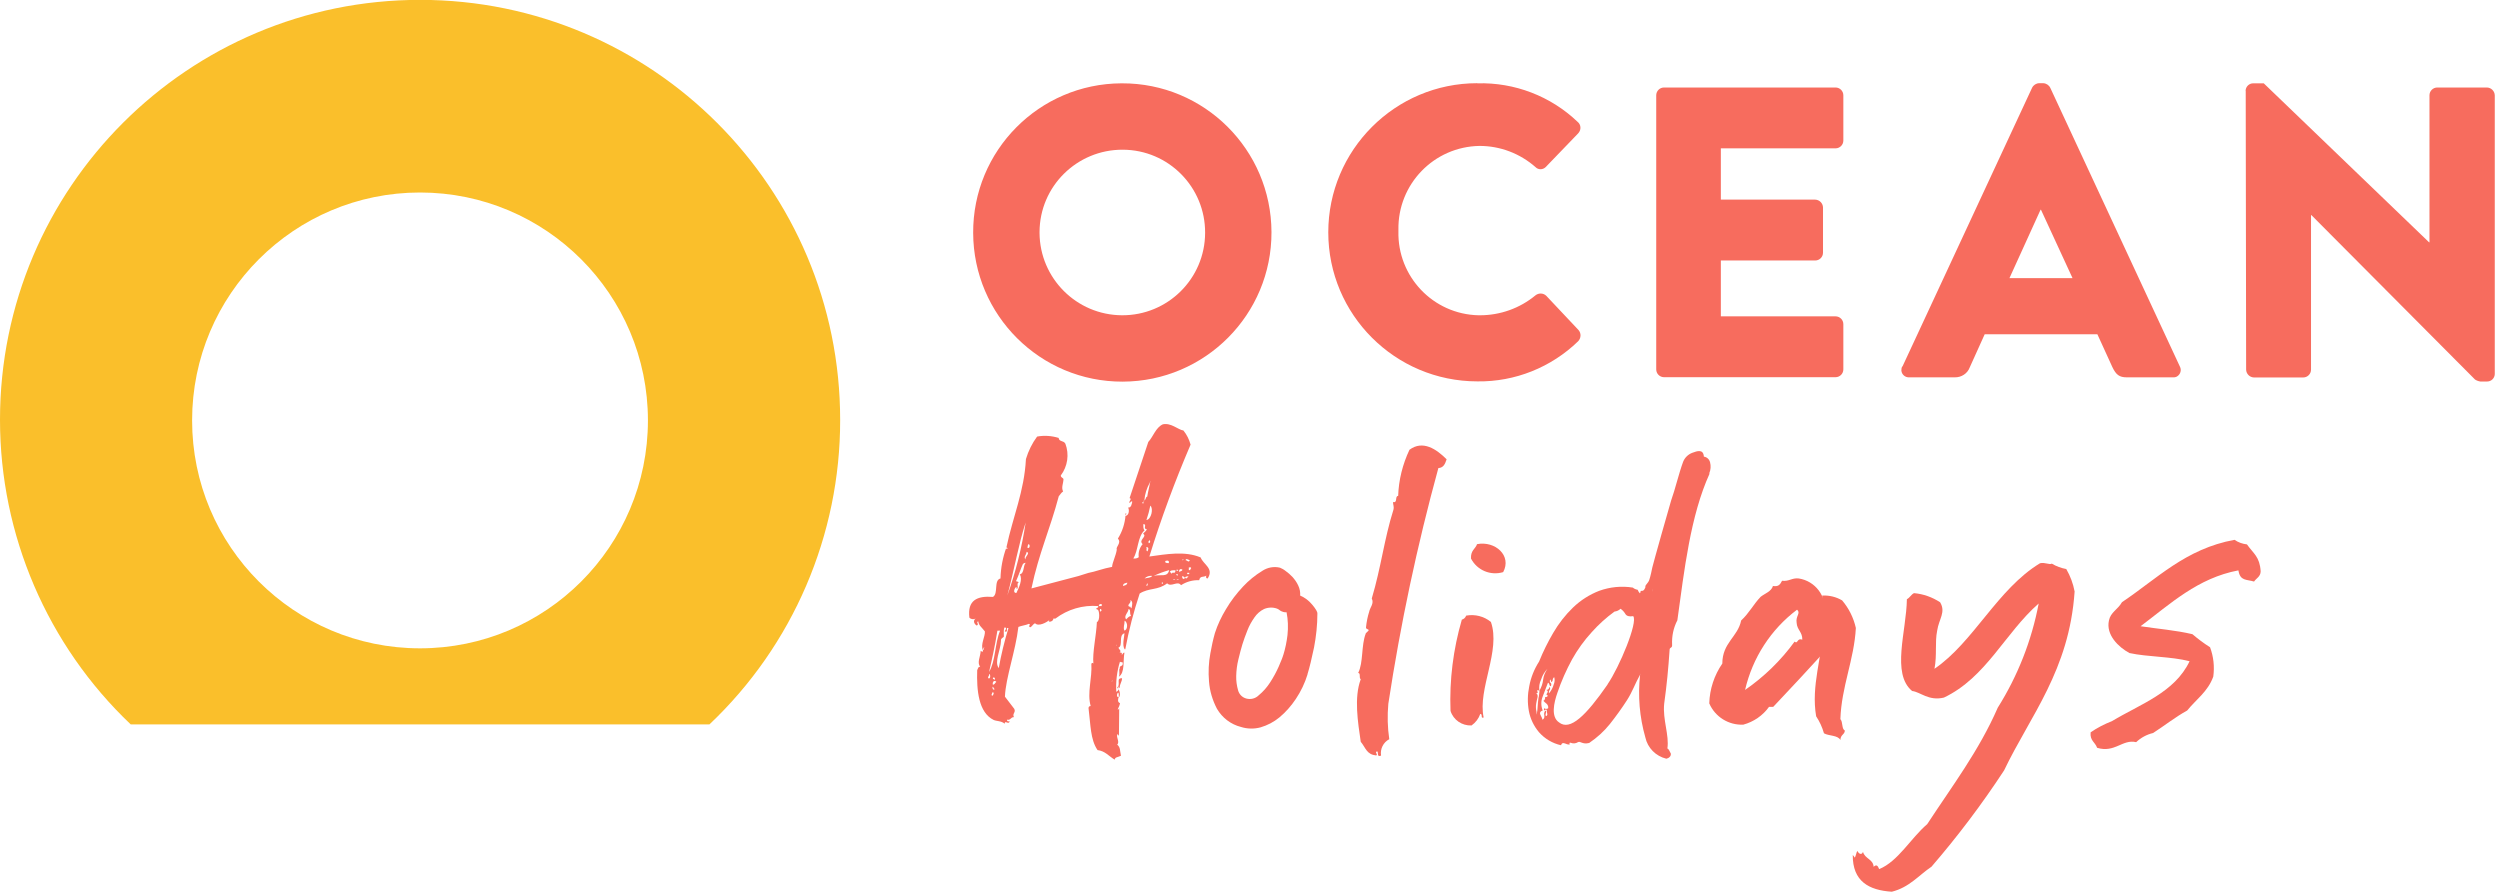 <svg xmlns="http://www.w3.org/2000/svg" width="157" height="56" viewBox="0 0 157 56" fill="none"><path d="M70.457 5.233C75.631 5.216 79.832 9.401 79.849 14.575C79.866 19.749 75.681 23.951 70.507 23.967C65.334 23.984 61.132 19.799 61.115 14.626C61.09 9.46 65.257 5.258 70.423 5.233C70.431 5.233 70.448 5.233 70.457 5.233ZM70.457 19.799C73.331 19.816 75.673 17.5 75.681 14.626C75.698 11.751 73.382 9.409 70.507 9.401C67.633 9.393 65.291 11.7 65.283 14.575C65.283 14.592 65.283 14.609 65.283 14.626C65.3 17.475 67.608 19.783 70.457 19.799Z" fill="#F76C5E"></path><path d="M92.775 5.233C95.109 5.165 97.383 6.036 99.073 7.651C99.285 7.82 99.31 8.124 99.141 8.336C99.124 8.353 99.116 8.37 99.099 8.386L97.07 10.492C96.892 10.669 96.605 10.678 96.427 10.492C95.455 9.638 94.212 9.164 92.919 9.164C90.053 9.206 87.77 11.565 87.821 14.431C87.821 14.465 87.821 14.49 87.821 14.524C87.754 17.373 90.002 19.732 92.843 19.799C92.877 19.799 92.91 19.799 92.944 19.799C94.212 19.799 95.447 19.36 96.427 18.548C96.63 18.388 96.918 18.396 97.104 18.574L99.133 20.729C99.31 20.932 99.293 21.237 99.107 21.431C97.416 23.071 95.142 23.984 92.784 23.951C87.61 23.951 83.416 19.757 83.416 14.592C83.416 9.426 87.61 5.225 92.775 5.225" fill="#F76C5E"></path><path d="M104.011 5.985C104.011 5.715 104.231 5.495 104.501 5.495H115.272C115.542 5.495 115.762 5.715 115.762 5.985V8.826C115.762 9.097 115.542 9.316 115.272 9.316H108.069V12.537H113.995C114.266 12.546 114.477 12.766 114.485 13.028V15.868C114.485 16.139 114.266 16.359 113.995 16.359H108.069V19.867H115.272C115.542 19.867 115.762 20.087 115.762 20.357V23.198C115.762 23.468 115.542 23.688 115.272 23.688H104.501C104.231 23.688 104.011 23.468 104.011 23.198V5.985Z" fill="#F76C5E"></path><path d="M119.473 23.02L127.615 5.512C127.699 5.343 127.868 5.233 128.054 5.225H128.316C128.502 5.233 128.671 5.343 128.756 5.512L136.897 23.02C137.016 23.24 136.931 23.519 136.711 23.646C136.635 23.688 136.542 23.705 136.458 23.697H133.566C133.101 23.697 132.89 23.545 132.653 23.046L131.715 20.991H124.639L123.7 23.071C123.557 23.46 123.176 23.705 122.762 23.697H119.905C119.651 23.714 119.431 23.528 119.406 23.274C119.406 23.19 119.414 23.097 119.456 23.02M130.151 17.458L128.173 13.171H128.147L126.194 17.466H130.151V17.458Z" fill="#F76C5E"></path><path d="M141.023 5.698C141.031 5.436 141.251 5.225 141.513 5.233H142.164L152.546 15.217H152.571V5.986C152.571 5.715 152.791 5.495 153.062 5.495H156.181C156.452 5.504 156.663 5.723 156.672 5.986V23.494C156.663 23.756 156.443 23.967 156.181 23.959H155.767C155.649 23.942 155.53 23.9 155.429 23.832L145.157 13.51H145.132V23.215C145.132 23.485 144.912 23.705 144.641 23.705H141.547C141.277 23.697 141.065 23.477 141.057 23.215L141.031 5.707L141.023 5.698Z" fill="#F76C5E"></path><path d="M62.112 42.33C62.154 42.465 62.019 42.456 62.062 42.592C62.231 42.685 62.205 42.287 62.112 42.33ZM62.814 39.607H62.636C62.476 40.597 62.315 41.332 62.112 42.203C62.526 41.518 62.476 40.385 62.805 39.607M62.332 43.471C62.332 43.513 62.197 43.682 62.332 43.691C62.374 43.648 62.467 43.479 62.332 43.471ZM62.34 43.124C62.29 43.251 62.416 43.386 62.467 43.26C62.383 43.26 62.425 43.175 62.34 43.124ZM62.569 42.828C62.484 42.693 62.307 42.778 62.349 42.998C62.484 42.998 62.484 42.871 62.569 42.828ZM62.484 42.693C62.484 42.609 62.484 42.516 62.357 42.558V42.642C62.442 42.642 62.442 42.685 62.484 42.693ZM62.865 40.216C62.839 40.867 62.425 41.552 62.721 41.958C62.873 41.112 63.076 40.275 63.33 39.447C63.118 39.354 63.363 39.751 63.101 39.658C63.101 39.574 63.287 39.447 63.101 39.396C63.008 39.481 63.042 39.743 63.042 39.962C63.042 40.047 62.865 40.047 62.856 40.216M64.412 32.81C63.972 34.146 63.702 35.752 63.262 37.392C63.795 35.904 64.175 34.366 64.412 32.81ZM63.812 36.496C63.854 36.539 63.938 36.496 63.98 36.589C63.803 36.589 64.014 36.987 63.837 36.978C63.896 36.632 63.482 37.232 63.828 37.24C63.972 36.936 64.251 36.378 64.04 36.074C64.344 35.998 64.234 35.558 64.412 35.347C64.344 35.347 64.276 35.372 64.234 35.431C64.014 35.465 64.234 35.254 64.234 35.431C64.091 35.736 63.998 36.074 63.803 36.505M64.471 34.653C64.471 34.831 64.243 34.992 64.412 35.135C64.327 34.958 64.733 34.755 64.471 34.653ZM64.572 34.18C64.547 34.248 64.53 34.324 64.522 34.4C64.691 34.493 64.708 34.146 64.572 34.18ZM72.113 27.755C72.426 27.417 72.578 26.85 73.026 26.647C73.551 26.537 73.973 26.985 74.32 27.036C74.531 27.298 74.683 27.603 74.768 27.924C73.787 30.215 72.916 32.565 72.181 34.949C73.229 34.806 74.413 34.586 75.402 35.008C75.563 35.448 76.256 35.693 75.842 36.327C75.757 36.327 75.715 36.276 75.757 36.15C75.58 36.276 75.368 36.133 75.309 36.437C74.903 36.42 74.506 36.53 74.168 36.75C73.956 36.437 73.551 36.902 73.297 36.632C72.714 37.088 72.156 36.902 71.572 37.274C71.192 38.415 70.888 39.59 70.668 40.774H70.626C70.456 40.504 70.609 39.988 70.617 39.768C70.22 39.886 70.549 40.554 70.237 40.673C70.279 40.808 70.448 40.859 70.313 40.977C70.397 40.977 70.49 40.977 70.439 41.112C70.524 41.112 70.49 40.986 70.617 40.986C70.516 41.459 70.659 42.254 70.262 42.499C70.355 42.33 70.237 42.059 70.321 41.975C70.363 41.975 70.363 42.068 70.321 41.975C70.287 41.755 70.541 41.898 70.507 41.628C70.507 41.543 70.33 41.628 70.338 41.535C70.144 42.152 70.067 42.803 70.101 43.446C70.194 43.403 70.237 43.361 70.237 43.276C70.33 43.42 70.355 43.598 70.304 43.758H70.262C70.262 43.632 70.262 43.539 70.228 43.496C70.144 43.496 70.084 43.843 70.262 43.758C70.211 43.885 70.16 44.105 70.338 44.156C70.313 44.291 70.262 44.418 70.194 44.545C70.194 44.587 70.279 44.545 70.287 44.46C70.27 44.942 70.287 45.593 70.27 46.202C70.228 46.202 70.228 46.109 70.186 46.109C70.051 46.236 70.347 46.59 70.16 46.76C70.372 46.946 70.321 47.115 70.397 47.461C70.135 47.58 70.042 47.537 70 47.706C69.619 47.478 69.408 47.165 68.926 47.106C68.47 46.438 68.495 45.525 68.36 44.468C68.36 44.401 68.402 44.35 68.461 44.342C68.47 44.342 68.487 44.342 68.495 44.342C68.258 43.505 68.597 42.6 68.537 41.679C68.58 41.636 68.63 41.594 68.664 41.679C68.597 40.977 68.85 39.895 68.884 39.066C69.104 38.99 69.045 38.246 68.909 38.28C68.698 38.187 69.045 38.196 68.96 38.06C68.005 37.984 67.049 38.263 66.28 38.847H66.145C66.179 39.058 65.697 39.126 65.925 38.914C65.748 39.083 65.215 39.371 65.004 39.142C64.868 39.185 64.817 39.354 64.691 39.396C64.522 39.303 64.784 39.227 64.615 39.176C64.437 39.261 64.133 39.295 63.955 39.371C63.778 40.892 63.152 42.575 63.11 43.75L63.693 44.511C63.82 44.731 63.549 44.815 63.676 45.035C63.456 45.035 63.49 45.246 63.237 45.196C63.237 45.28 63.279 45.331 63.406 45.289C63.355 45.551 63.101 45.196 63.093 45.449C62.882 45.263 62.577 45.297 62.4 45.212C61.453 44.748 61.326 43.344 61.368 42.084C61.419 42 61.419 41.865 61.554 41.873C61.343 41.603 61.571 41.256 61.588 40.867C61.63 40.909 61.757 41.002 61.723 40.825C61.808 40.825 61.766 40.74 61.816 40.656C61.732 40.656 61.766 40.783 61.723 40.825C61.563 40.47 61.884 39.954 61.85 39.65C61.639 39.379 61.47 39.286 61.436 39.024C61.258 39.058 61.52 39.202 61.343 39.286C61.174 39.193 61.089 38.973 61.267 38.847C61.14 38.914 60.979 38.897 60.878 38.787C60.743 37.697 61.36 37.409 62.357 37.486C62.712 37.283 62.391 36.437 62.831 36.327C62.848 35.659 62.974 35 63.203 34.374C63.152 34.594 63.372 34.425 63.203 34.374C63.617 32.421 64.319 30.883 64.429 28.828C64.581 28.321 64.817 27.839 65.13 27.417C65.578 27.332 66.043 27.366 66.483 27.501C66.517 27.763 66.787 27.645 66.906 27.865C67.159 28.533 67.049 29.285 66.618 29.86C66.618 29.995 66.745 29.995 66.787 30.08C66.779 30.384 66.635 30.595 66.762 30.866C66.627 30.95 66.576 31.077 66.491 31.162C65.942 33.242 65.24 34.738 64.775 36.953C65.832 36.682 66.796 36.412 67.726 36.175L68.343 35.981C68.782 35.904 69.264 35.702 69.839 35.6C69.848 35.338 70.076 34.907 70.135 34.518C70.228 34.307 70.304 34.696 70.135 34.518C70.051 34.34 70.456 34.095 70.203 33.825C70.482 33.385 70.642 32.878 70.685 32.354V32.396C70.947 32.362 70.913 31.923 70.837 31.88C71.057 31.88 71.065 31.669 71.107 31.5C70.981 31.449 71.014 31.584 70.93 31.584C70.888 31.449 71.116 31.331 70.938 31.28M69.011 38.06H69.188C69.188 38.06 69.188 37.976 69.188 37.934H69.104C69.061 37.934 69.061 37.976 69.011 37.976V38.06ZM69.171 38.373C69.171 38.289 69.171 38.246 69.087 38.238C69.087 38.28 69.036 38.407 69.121 38.415C69.121 38.373 69.121 38.331 69.163 38.373M69.357 40.428C69.264 40.597 69.323 40.208 69.323 40.123C69.416 39.954 69.357 40.343 69.357 40.428ZM69.636 38.652C69.51 38.601 69.729 38.525 69.636 38.432C69.763 38.432 69.67 38.61 69.636 38.652ZM69.772 41.095C69.721 41.264 69.645 41.045 69.687 40.918C69.772 40.969 69.687 41.095 69.772 41.095ZM69.805 42.795C69.848 42.752 69.89 42.795 69.89 42.752C69.848 42.752 69.805 42.752 69.805 42.795ZM70.017 39.134C70.279 39.1 69.746 39.472 70.017 39.176V39.134ZM70.144 40.487C70.11 40.267 70.321 40.487 70.144 40.487C70.051 40.529 70.144 40.571 70.144 40.487ZM70.228 43.234C70.144 43.234 70.144 43.141 70.228 43.107C70.228 43.15 70.228 43.192 70.228 43.234ZM70.228 43.107C70.321 42.845 70.118 42.583 70.465 42.592C70.465 42.812 70.321 42.938 70.313 43.2C70.27 43.2 70.27 43.158 70.228 43.107ZM70.795 36.589C70.659 36.632 70.532 36.623 70.524 36.801C70.617 36.758 70.786 36.767 70.795 36.589ZM70.626 38.982C70.626 39.244 70.524 39.371 70.609 39.599C70.828 39.565 70.845 39.083 70.626 38.982ZM71.031 38.686C70.904 38.466 71.048 38.297 70.871 38.246C70.871 38.466 70.549 38.669 70.719 38.897C70.811 38.813 70.904 38.686 71.031 38.686ZM70.727 32.218C70.727 32.261 70.727 32.345 70.676 32.345C70.676 32.303 70.676 32.218 70.727 32.218ZM71.057 38.204C71.107 37.984 71.158 37.773 70.989 37.68C71.065 37.9 70.719 37.976 70.93 38.111C70.981 38.026 70.972 38.153 71.057 38.204ZM71.158 35.068C71.285 35.093 71.412 35.068 71.513 34.992C71.471 34.696 71.564 34.4 71.758 34.171C71.462 33.901 72.08 33.698 71.784 33.52C71.877 33.394 72.004 33.351 72.012 33.225C71.75 33.225 72.063 32.92 71.801 32.912C71.801 33.089 71.792 33.216 71.877 33.309C71.429 33.69 71.488 34.603 71.166 35.076M71.809 31.525C71.632 31.525 71.843 31.745 71.809 31.525C71.851 31.525 71.86 31.441 71.86 31.398C71.995 31.398 71.91 31.229 72.046 31.187C72.046 31.103 72.35 29.801 72.206 30.316C72.02 30.646 71.902 31.018 71.868 31.398C71.826 31.398 71.826 31.483 71.817 31.525M72.359 36.167C72.181 36.141 72.004 36.2 71.877 36.327C72.054 36.285 72.274 36.293 72.359 36.167ZM72.037 36.632C72.037 36.716 71.944 36.758 72.037 36.809C72.037 36.767 72.13 36.682 72.037 36.632ZM71.978 34.366C72.063 34.501 71.927 34.535 72.054 34.628C72.097 34.586 72.198 34.324 71.978 34.366ZM72.24 31.754C72.181 32.058 72.097 32.362 71.995 32.658C72.299 32.624 72.452 31.931 72.24 31.754ZM72.122 34.104C72.249 34.154 72.257 33.892 72.173 33.935C72.173 33.963 72.159 33.977 72.13 33.977C72.13 34.019 72.13 34.062 72.13 34.104M73.424 35.803C73.094 35.896 72.764 36.014 72.452 36.167C72.891 36.048 73.322 36.285 73.424 35.803ZM72.967 36.572C72.79 36.572 73.018 36.353 72.967 36.572C72.916 36.792 73.145 36.572 72.967 36.572ZM73.187 35.228C73.136 35.355 73.272 35.364 73.398 35.364C73.449 35.194 73.314 35.186 73.187 35.228ZM73.593 36.023C73.644 35.854 73.804 36.116 73.821 35.812C73.686 35.812 73.475 35.803 73.466 35.93C73.551 35.93 73.508 36.014 73.593 36.023ZM73.669 36.42C73.711 36.42 73.804 36.42 73.804 36.378C73.762 36.378 73.669 36.378 73.669 36.42ZM73.855 36.124C73.897 36.082 73.939 36.175 73.982 36.124C73.982 36.09 73.956 36.057 73.923 36.057C73.889 36.057 73.855 36.082 73.855 36.116M73.863 35.812C73.906 35.812 73.948 35.904 73.99 35.812C73.99 35.769 73.863 35.761 73.863 35.812ZM73.889 36.429C73.931 36.429 74.024 36.429 74.024 36.386C73.982 36.386 73.889 36.386 73.889 36.429ZM74.261 35.786C74.176 35.693 74.041 35.736 74.041 35.913C74.126 35.871 74.219 35.879 74.261 35.786ZM74.641 36.192C74.506 36.192 74.421 36.226 74.421 36.268C74.337 36.268 74.337 36.175 74.252 36.175C74.202 36.344 74.371 36.437 74.421 36.268C74.506 36.403 74.557 36.268 74.641 36.192ZM74.235 35.178C74.278 35.178 74.32 35.178 74.328 35.135C74.286 35.135 74.244 35.135 74.235 35.178ZM74.455 35.178C74.54 35.178 74.666 35.364 74.717 35.178C74.675 35.178 74.464 35.034 74.455 35.178ZM74.683 36.057V35.972H74.557V36.057H74.692M74.743 35.803C74.743 35.718 74.836 35.719 74.793 35.634H74.658C74.658 35.719 74.658 35.761 74.658 35.803H74.743Z" fill="#F76C5E"></path><path d="M90.332 29.386C88.996 34.256 87.948 39.202 87.187 44.198C87.12 44.942 87.137 45.686 87.246 46.422C86.874 46.616 86.663 47.03 86.731 47.453C86.427 47.571 86.604 47.233 86.477 47.182C86.3 47.267 86.562 47.36 86.427 47.444C85.818 47.377 85.784 46.988 85.454 46.582C85.277 45.356 85.023 43.818 85.454 42.659C85.327 42.566 85.471 42.27 85.294 42.262C85.623 41.62 85.48 40.52 85.767 39.794C85.725 39.794 85.945 39.624 85.953 39.582C85.953 39.498 85.784 39.531 85.784 39.405C85.818 39.066 85.885 38.728 85.987 38.407C86.038 38.145 86.308 37.891 86.147 37.587C86.739 35.6 86.925 33.859 87.509 32.007C87.559 31.787 87.475 31.703 87.483 31.525C87.788 31.618 87.585 31.136 87.805 31.145C87.838 30.139 88.084 29.158 88.515 28.245C89.36 27.619 90.214 28.211 90.848 28.845C90.746 29.15 90.653 29.361 90.349 29.395" fill="#F76C5E"></path><path d="M92.962 44.832C92.86 45.128 92.666 45.382 92.412 45.559C91.812 45.584 91.271 45.213 91.093 44.646C91.017 42.71 91.262 40.774 91.803 38.914C91.93 38.88 92.032 38.787 92.074 38.661C92.623 38.559 93.198 38.703 93.629 39.058C94.263 40.867 92.792 43.26 93.173 45.06C92.953 45.136 93.139 44.841 92.962 44.832ZM92.378 35.076C92.353 34.552 92.657 34.476 92.759 34.172C93.9 33.952 94.957 34.898 94.399 35.93C93.604 36.167 92.759 35.812 92.378 35.076Z" fill="#F76C5E"></path><path d="M116.464 53.87C116.557 53.785 116.565 53.523 116.65 53.438C116.692 53.574 116.903 53.751 116.996 53.498C117.115 53.937 117.639 53.954 117.664 54.436C117.842 54.267 117.926 54.36 118.011 54.58C119.203 54.098 119.997 52.635 121.029 51.756C122.593 49.364 124.275 47.157 125.459 44.443C126.718 42.44 127.589 40.225 128.029 37.9C125.915 39.751 124.732 42.55 122.077 43.809C121.113 44.037 120.606 43.454 120.082 43.395C118.763 42.304 119.727 39.633 119.752 37.629C119.93 37.545 120.023 37.333 120.2 37.249C120.784 37.3 121.35 37.502 121.84 37.824C122.212 38.449 121.764 38.864 121.654 39.607C121.502 40.343 121.654 41.129 121.485 42C123.937 40.334 125.442 36.987 128.113 35.372C128.418 35.296 128.68 35.482 128.857 35.397C129.136 35.566 129.441 35.676 129.762 35.736C130.016 36.175 130.193 36.648 130.286 37.147C129.948 42.11 127.496 44.95 125.856 48.383C124.47 50.496 122.948 52.517 121.299 54.428C120.496 54.969 119.904 55.729 118.805 56C117.368 55.907 116.337 55.349 116.354 53.692C116.404 53.743 116.447 53.802 116.481 53.87" fill="#F76C5E"></path><path d="M140.567 35.82C138.022 36.302 136.314 37.908 134.429 39.328C135.553 39.498 136.602 39.574 137.684 39.827C138.03 40.123 138.402 40.402 138.791 40.647C139.011 41.231 139.079 41.865 138.994 42.49C138.656 43.437 137.903 43.936 137.354 44.621C136.602 45.035 135.925 45.576 135.215 46.033C134.818 46.126 134.446 46.328 134.15 46.608C133.288 46.405 132.814 47.301 131.698 46.962C131.58 46.608 131.233 46.514 131.292 45.99C131.707 45.703 132.155 45.475 132.628 45.289C134.412 44.215 136.568 43.496 137.506 41.526C136.339 41.222 134.894 41.264 133.727 41.011C133.042 40.639 132.239 39.87 132.442 38.965C132.544 38.449 132.992 38.289 133.262 37.815C135.443 36.361 137.253 34.459 140.33 33.901C140.558 34.062 140.829 34.155 141.108 34.188C141.522 34.772 141.911 34.958 141.97 35.879C141.961 36.226 141.691 36.31 141.556 36.522C141.082 36.378 140.685 36.496 140.575 35.837" fill="#F76C5E"></path><path d="M82.115 42.347C81.946 42.896 81.701 43.412 81.379 43.894C81.092 44.325 80.745 44.722 80.348 45.052C80.001 45.339 79.596 45.551 79.164 45.678C78.759 45.787 78.327 45.779 77.93 45.652C77.296 45.492 76.755 45.077 76.425 44.511C76.146 43.978 75.969 43.395 75.926 42.795C75.876 42.203 75.901 41.611 76.011 41.028C76.087 40.597 76.18 40.166 76.298 39.751C76.468 39.227 76.704 38.728 76.992 38.255C77.296 37.739 77.659 37.266 78.065 36.834C78.42 36.454 78.826 36.124 79.266 35.854C79.596 35.634 80.001 35.558 80.382 35.651C80.5 35.702 80.618 35.761 80.72 35.845C80.88 35.955 81.033 36.091 81.168 36.234C81.312 36.395 81.439 36.572 81.531 36.775C81.624 36.97 81.667 37.19 81.65 37.401C81.946 37.528 82.199 37.722 82.402 37.967C82.63 38.238 82.74 38.424 82.732 38.534C82.732 39.244 82.656 39.963 82.521 40.664C82.377 41.349 82.242 41.916 82.106 42.355M80.593 41.129C80.72 40.723 80.804 40.301 80.855 39.878C80.906 39.396 80.889 38.914 80.796 38.449C80.728 38.458 80.661 38.449 80.593 38.432C80.509 38.407 80.424 38.373 80.356 38.314C80.306 38.272 80.255 38.246 80.196 38.221C79.934 38.128 79.646 38.136 79.384 38.246C79.139 38.365 78.928 38.551 78.775 38.779C78.598 39.033 78.446 39.303 78.336 39.591C78.218 39.895 78.108 40.182 78.023 40.461C77.939 40.74 77.854 41.062 77.769 41.417C77.685 41.755 77.643 42.101 77.634 42.448C77.626 42.752 77.668 43.057 77.752 43.353C77.82 43.606 78.015 43.801 78.268 43.868C78.547 43.944 78.843 43.868 79.046 43.666C79.325 43.437 79.57 43.158 79.765 42.854C79.968 42.541 80.153 42.203 80.306 41.856C80.449 41.518 80.551 41.281 80.593 41.121" fill="#F76C5E"></path><path d="M107.342 29.725C107.435 29.505 107.452 29.26 107.392 29.031C107.342 28.837 107.189 28.702 107.003 28.676C106.97 28.194 106.598 28.313 106.268 28.439C106.006 28.541 105.803 28.744 105.702 28.997C105.439 29.699 105.186 30.781 104.949 31.424C104.907 31.534 103.782 35.524 103.766 35.634C103.749 35.744 103.639 36.243 103.571 36.429C103.503 36.632 103.284 36.75 103.334 36.868C103.334 36.868 103.258 37.122 103.115 37.105C102.971 37.088 103.064 37.206 102.979 37.257C102.92 37.19 102.878 37.122 102.844 37.037C102.802 37.037 102.59 36.97 102.548 36.902C101.838 36.784 101.103 36.86 100.426 37.105C99.817 37.342 99.26 37.697 98.786 38.153C98.304 38.618 97.882 39.159 97.543 39.743C97.205 40.318 96.909 40.918 96.656 41.543C96.351 42.017 96.14 42.541 96.038 43.09C95.929 43.606 95.92 44.139 96.013 44.654C96.106 45.145 96.326 45.601 96.647 45.982C97.011 46.396 97.501 46.684 98.034 46.802C98.067 46.667 98.16 46.633 98.313 46.7C98.465 46.768 98.558 46.776 98.617 46.717C98.558 46.717 98.541 46.7 98.558 46.675C98.566 46.65 98.592 46.633 98.626 46.641C98.778 46.709 98.955 46.7 99.099 46.607C99.251 46.523 99.369 46.768 99.801 46.658C100.291 46.328 100.731 45.931 101.103 45.466C101.483 44.984 101.846 44.485 102.176 43.97C102.514 43.446 102.675 42.947 102.988 42.389C103.098 42.194 103.013 41.772 103.132 41.586L102.912 42.017C102.853 42.211 103.098 42.194 102.996 42.389C102.853 43.699 102.962 45.026 103.326 46.303C103.47 46.971 103.985 47.487 104.645 47.647C104.772 47.622 104.966 47.512 104.924 47.309C104.856 47.225 104.831 47.056 104.712 47.005C104.839 46.168 104.408 45.196 104.51 44.198C104.679 42.964 104.763 42.084 104.856 40.757C104.907 40.639 105.025 40.69 105.008 40.487C104.983 39.954 105.093 39.421 105.338 38.956C105.778 35.778 106.158 32.396 107.359 29.75M96.622 43.792C96.597 43.995 96.571 44.198 96.563 44.384C96.563 44.528 96.537 44.671 96.512 44.815C96.495 44.908 96.487 44.874 96.495 44.714C96.453 44.545 96.444 44.367 96.47 44.198C96.495 44.046 96.529 43.902 96.563 43.767C96.571 43.632 96.537 43.556 96.453 43.556C96.563 43.539 96.597 43.488 96.546 43.42C96.495 43.353 96.546 43.327 96.673 43.37C96.639 43.133 96.673 42.896 96.782 42.676C96.859 42.423 96.994 42.194 97.18 42C97.036 42.203 96.935 42.44 96.909 42.685C96.884 42.93 96.799 43.158 96.681 43.37C96.681 43.454 96.656 43.598 96.63 43.801M97.569 42.998C97.518 43.192 97.416 43.378 97.281 43.539C97.256 43.471 97.273 43.395 97.315 43.336C97.366 43.276 97.357 43.184 97.315 43.133C97.281 43.268 97.205 43.336 97.095 43.327C97.205 43.361 97.231 43.429 97.163 43.522C97.095 43.615 97.112 43.665 97.197 43.665C97.197 43.75 97.138 43.784 97.028 43.775C97.053 43.868 97.011 43.97 96.926 44.012C96.985 44.08 97.053 44.139 97.121 44.19C97.205 44.266 97.248 44.376 97.222 44.485C97.112 44.536 97.028 44.528 96.977 44.468C96.943 44.604 96.952 44.646 97.011 44.595C97.07 44.545 97.112 44.545 97.138 44.595C97.138 44.663 97.138 44.739 97.163 44.807C97.188 44.866 97.163 44.934 97.112 44.967C97.061 44.967 97.045 44.908 97.078 44.798C97.112 44.688 97.104 44.638 97.045 44.629C96.977 44.714 96.952 44.832 96.985 44.934C97.002 45.086 96.952 45.17 96.842 45.196C96.876 45.17 96.842 45.077 96.757 44.925C96.673 44.773 96.715 44.671 96.884 44.621C96.766 44.333 96.766 44.02 96.884 43.733C97.002 43.429 97.112 43.133 97.214 42.871C97.264 42.896 97.298 42.947 97.307 42.998C97.307 43.048 97.349 43.09 97.4 43.09C97.433 42.981 97.425 42.913 97.374 42.879C97.323 42.845 97.315 42.778 97.349 42.668C97.391 42.71 97.416 42.778 97.416 42.837C97.476 42.812 97.51 42.761 97.51 42.702C97.51 42.634 97.552 42.566 97.603 42.524C97.653 42.676 97.636 42.845 97.569 42.998ZM100.959 42.981C99.606 44.934 98.6 45.923 97.907 45.365C97.383 45.018 97.586 44.13 97.805 43.505C98.051 42.778 98.363 42.076 98.727 41.408C99.073 40.791 99.488 40.216 99.961 39.7C100.392 39.218 100.866 38.787 101.39 38.407C101.534 38.39 101.669 38.331 101.77 38.229C101.897 38.314 101.999 38.432 102.075 38.559C102.151 38.686 102.311 38.737 102.565 38.694C102.878 39.058 101.703 41.89 100.95 42.981M103.749 37.173L103.774 36.953C103.774 37.029 103.766 37.096 103.749 37.173Z" fill="#F76C5E"></path><path d="M114.435 37.401C114.874 37.376 115.314 37.486 115.686 37.705C116.109 38.204 116.404 38.796 116.548 39.438C116.438 41.442 115.644 43.116 115.576 45.162C115.745 45.339 115.644 45.779 115.855 45.872C115.855 46.134 115.584 46.126 115.576 46.472C115.415 46.159 114.84 46.227 114.545 46.05C114.435 45.669 114.274 45.314 114.054 44.984C113.724 43.057 114.435 41.248 114.502 39.413" fill="#F76C5E"></path><path d="M114.655 40.842C113.572 42.025 112.482 43.209 111.357 44.392H111.095C110.707 44.934 110.132 45.331 109.481 45.508C108.559 45.551 107.705 45.018 107.342 44.173C107.367 43.276 107.655 42.406 108.162 41.67C108.162 40.36 109.134 40.005 109.345 38.965C109.844 38.508 110.123 37.942 110.571 37.477C110.842 37.266 111.239 37.147 111.341 36.801C111.687 36.851 111.78 36.725 111.915 36.471C112.347 36.53 112.533 36.276 112.964 36.327C113.995 36.488 114.714 37.435 114.595 38.475M112.702 40.292C112.913 40.478 112.845 40.039 113.184 40.174C113.2 39.692 112.854 39.557 112.829 39.117C112.752 38.678 113.108 38.517 112.854 38.289C111.205 39.531 110.056 41.315 109.591 43.327C110.791 42.499 111.848 41.467 112.702 40.292Z" fill="#F76C5E"></path><path d="M52.762 26.385C52.77 11.81 40.96 -2.52416e-05 26.394 -0.008C11.819 -0.017 0 11.785 0 26.36C0 33.597 2.967 40.512 8.209 45.492H44.553C49.803 40.52 52.77 33.605 52.762 26.377M26.377 40.715C18.472 40.715 12.064 34.307 12.064 26.402C12.064 18.498 18.472 12.089 26.377 12.089C34.281 12.089 40.69 18.498 40.69 26.402C40.69 34.307 34.281 40.715 26.377 40.715Z" fill="#FABF2B"></path></svg>